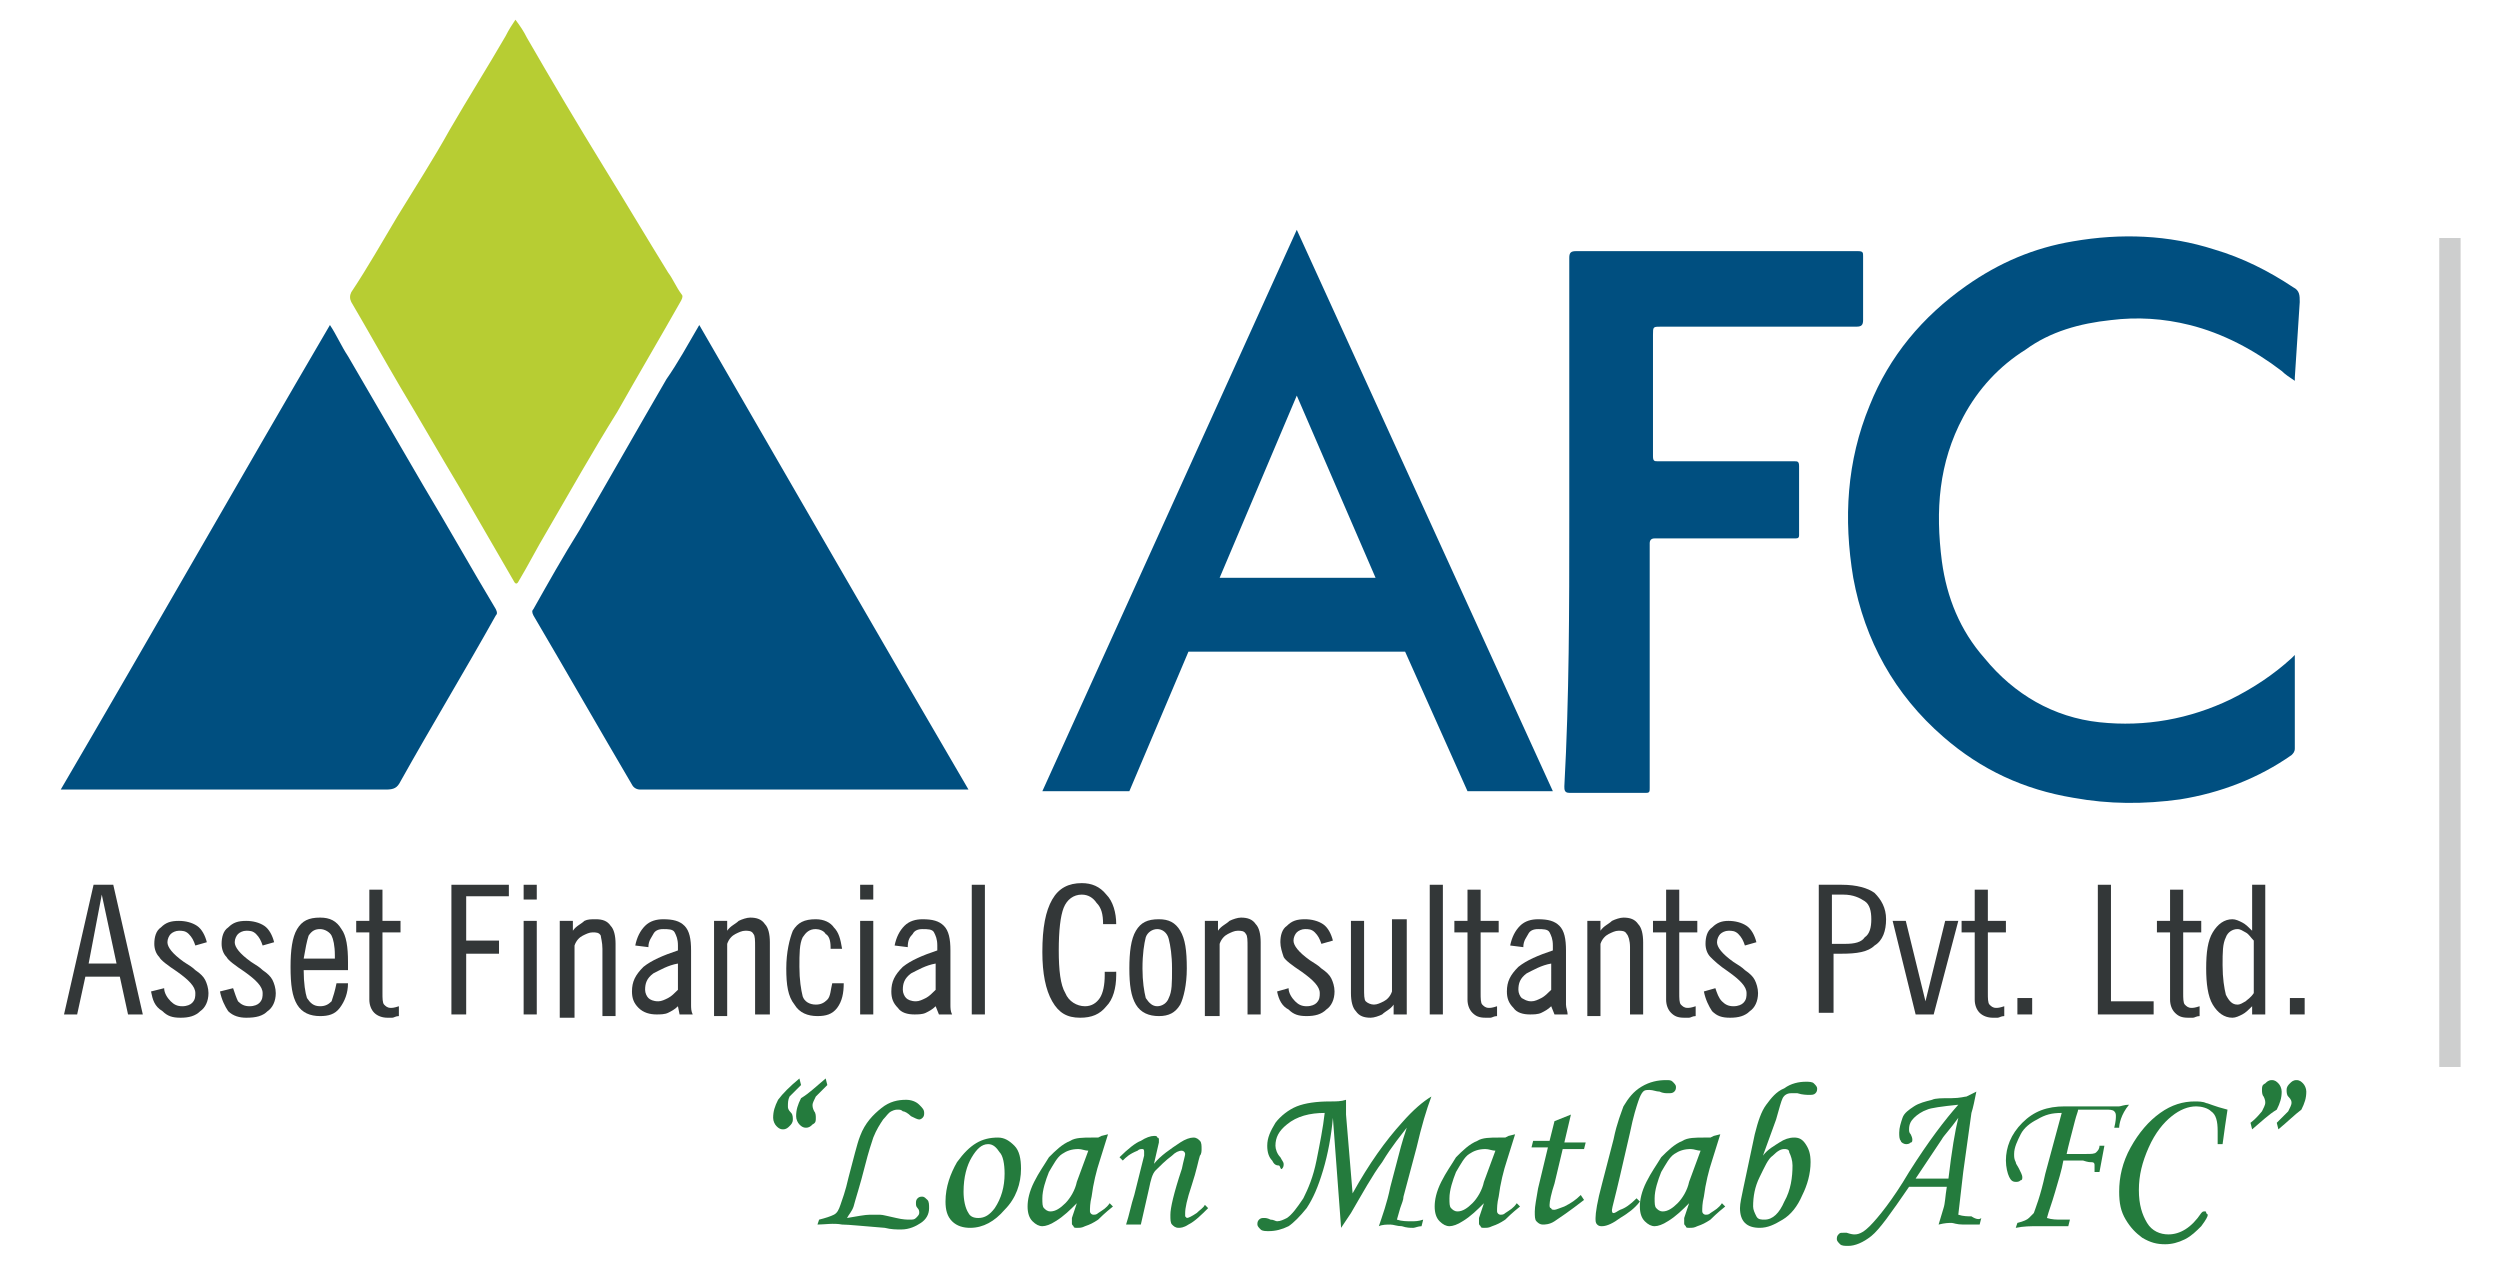 <?xml version="1.0" encoding="utf-8"?>
<!-- Generator: Adobe Illustrator 16.0.0, SVG Export Plug-In . SVG Version: 6.00 Build 0)  -->
<!DOCTYPE svg PUBLIC "-//W3C//DTD SVG 1.1//EN" "http://www.w3.org/Graphics/SVG/1.1/DTD/svg11.dtd">
<svg version="1.1" id="Layer_1" xmlns="http://www.w3.org/2000/svg" xmlns:xlink="http://www.w3.org/1999/xlink" x="0px" y="0px"
	 width="152.3px" height="77px" viewBox="0 0 152.3 77" enable-background="new 0 0 152.3 77" xml:space="preserve">
<g>
	<path fill-rule="evenodd" clip-rule="evenodd" fill="#004F80" d="M42.6,19.8c5.5,9.5,10.9,18.9,16.4,28.3h-0.8
		c-6.4,0-12.8,0-19.2,0c-0.2,0-0.4-0.1-0.5-0.3c-2-3.4-4-6.9-6-10.3c-0.1-0.2-0.1-0.3,0-0.4c0.9-1.6,1.8-3.2,2.8-4.8
		c1.8-3.1,3.5-6.1,5.3-9.2C41.3,22.1,41.9,21,42.6,19.8"/>
	<path fill-rule="evenodd" clip-rule="evenodd" fill="#004F80" d="M3.7,48.1c5.5-9.4,10.9-18.9,16.4-28.3c0.4,0.6,0.7,1.3,1.1,1.9
		c1.5,2.6,3.1,5.3,4.6,7.9c1.5,2.5,2.9,5,4.4,7.5c0.1,0.2,0.1,0.3,0,0.4c-1.9,3.4-3.9,6.7-5.8,10.1c-0.2,0.4-0.4,0.5-0.9,0.5
		c-6.5,0-13,0-19.5,0C3.9,48.1,3.8,48.1,3.7,48.1"/>
	<g>
		<defs>
			<path id="SVGID_39_" d="M30.8,2.2c-1.1,1.9-2.3,3.8-3.4,5.7c-1,1.8-2.1,3.5-3.2,5.3c-0.9,1.5-1.8,3.1-2.8,4.6
				c-0.1,0.2-0.1,0.4,0,0.6c1,1.7,2,3.5,3,5.2c1.2,2,2.4,4.1,3.6,6.1c1.1,1.9,2.2,3.8,3.3,5.7c0.1,0.2,0.2,0.2,0.3,0
				c0.6-1,1.1-2,1.7-3c1.4-2.4,2.8-4.9,4.3-7.3c1.3-2.3,2.6-4.5,3.9-6.8c0.1-0.2,0.1-0.3,0-0.4c-0.3-0.4-0.5-0.9-0.8-1.3
				c-1.3-2.1-2.6-4.3-3.9-6.4c-1.6-2.6-3.2-5.3-4.7-7.9c-0.2-0.4-0.4-0.7-0.7-1.1C31.2,1.5,31,1.8,30.8,2.2z"/>
		</defs>
		<clipPath id="SVGID_2_">
			<use xlink:href="#SVGID_39_"  overflow="visible"/>
		</clipPath>
		
			<linearGradient id="SVGID_3_" gradientUnits="userSpaceOnUse" x1="-8321.994" y1="3312.572" x2="-8321.959" y2="3312.572" gradientTransform="matrix(-719.86 -719.86 719.86 -719.86 -8375217.5 -3606052.25)">
			<stop  offset="0" style="stop-color:#B7CD33"/>
			<stop  offset="1" style="stop-color:#209246"/>
		</linearGradient>
		<polygon clip-path="url(#SVGID_2_)" fill="url(#SVGID_3_)" points="58.8,18.3 31.4,-9 4.1,18.3 31.4,45.7 		"/>
	</g>
	<path fill-rule="evenodd" clip-rule="evenodd" fill="#004F80" d="M139.8,39.9v2.8c0,1,0,2,0,2.9c0,0.2-0.1,0.3-0.2,0.4
		c-2,1.4-4.3,2.3-6.8,2.7c-2.2,0.3-4.3,0.3-6.5-0.1c-3-0.5-5.6-1.7-7.9-3.7c-3-2.6-4.8-5.9-5.5-9.7c-0.6-3.6-0.4-7.1,1-10.5
		c1.2-3,3.2-5.4,5.9-7.3c2-1.4,4.1-2.3,6.5-2.7c2.9-0.5,5.8-0.4,8.6,0.5c1.7,0.5,3.3,1.3,4.8,2.3c0.4,0.2,0.4,0.5,0.4,0.9
		c-0.1,1.5-0.2,3.1-0.3,4.6c0,0,0,0.1,0,0.2c-0.3-0.2-0.6-0.4-0.8-0.6c-1.7-1.3-3.6-2.3-5.6-2.8c-1.6-0.4-3.2-0.5-4.8-0.3
		c-1.9,0.2-3.7,0.7-5.2,1.8c-1.6,1-2.9,2.4-3.8,4.1c-1.5,2.8-1.7,5.7-1.3,8.8c0.3,2.2,1.1,4.2,2.6,5.9c1.8,2.2,4.2,3.6,7,3.9
		c2.8,0.3,5.5-0.2,8-1.4c1.4-0.7,2.6-1.5,3.7-2.5C139.7,40,139.7,40,139.8,39.9"/>
	<path fill-rule="evenodd" clip-rule="evenodd" fill="#004F80" d="M95.6,31.7c0-5.4,0-10.7,0-16c0-0.3,0.1-0.4,0.4-0.4
		c5.8,0,11.5,0,17.2,0c0.3,0,0.3,0.1,0.3,0.3c0,1.3,0,2.6,0,3.9c0,0.3-0.1,0.4-0.4,0.4c-4,0-7.9,0-11.9,0c-0.5,0-0.5,0-0.5,0.5
		c0,2.5,0,4.9,0,7.4c0,0.3,0.1,0.3,0.3,0.3c2.8,0,5.5,0,8.3,0c0.2,0,0.3,0,0.3,0.3c0,1.4,0,2.8,0,4.2c0,0.2-0.1,0.2-0.3,0.2
		c-2.5,0-5,0-7.6,0c-0.3,0-0.6,0-0.9,0c-0.2,0-0.3,0.1-0.3,0.3c0,2.1,0,4.3,0,6.4c0,2.8,0,5.7,0,8.5c0,0.2,0,0.3-0.2,0.3
		c-1.6,0-3.1,0-4.7,0c-0.3,0-0.3-0.2-0.3-0.4C95.6,42.4,95.6,37.1,95.6,31.7"/>
	<g>
		<path fill="#333738" d="M3.9,61.8l1.8-7.9h1.2l1.8,7.9H7.8l-0.5-2.3H5.2l-0.5,2.3H3.9z M5.4,58.7h1.7l-0.9-4.2L5.4,58.7z"/>
		<path fill="#333738" d="M9.2,60.4l0.8-0.2c0,0.3,0.2,0.6,0.4,0.8c0.2,0.2,0.4,0.3,0.7,0.3c0.3,0,0.5-0.1,0.6-0.2
			c0.2-0.2,0.2-0.4,0.2-0.6c0-0.4-0.4-0.8-1.1-1.3l0,0c-0.6-0.4-1-0.7-1.1-0.9c-0.2-0.2-0.3-0.5-0.3-0.8c0-0.4,0.1-0.8,0.4-1
			c0.3-0.3,0.6-0.4,1.1-0.4c0.4,0,0.8,0.1,1.1,0.3c0.3,0.2,0.5,0.6,0.6,1l-0.7,0.2c-0.1-0.3-0.2-0.5-0.4-0.7
			c-0.2-0.2-0.4-0.2-0.6-0.2c-0.2,0-0.4,0.1-0.5,0.2c-0.1,0.1-0.2,0.3-0.2,0.5c0,0.3,0.3,0.7,1,1.2c0.3,0.2,0.5,0.3,0.7,0.5
			c0.3,0.2,0.5,0.4,0.6,0.6c0.1,0.2,0.2,0.5,0.2,0.8c0,0.5-0.2,0.9-0.5,1.1c-0.3,0.3-0.7,0.4-1.2,0.4c-0.5,0-0.8-0.1-1.1-0.4
			C9.4,61.3,9.3,60.9,9.2,60.4"/>
		<path fill="#333738" d="M13.4,60.4l0.8-0.2c0.1,0.3,0.2,0.6,0.3,0.8c0.2,0.2,0.4,0.3,0.7,0.3c0.3,0,0.5-0.1,0.6-0.2
			c0.2-0.2,0.2-0.4,0.2-0.6c0-0.4-0.4-0.8-1.1-1.3l0,0c-0.6-0.4-1-0.7-1.1-0.9c-0.2-0.2-0.3-0.5-0.3-0.8c0-0.4,0.1-0.8,0.4-1
			c0.3-0.3,0.6-0.4,1.1-0.4c0.4,0,0.8,0.1,1.1,0.3c0.3,0.2,0.5,0.6,0.6,1l-0.7,0.2c-0.1-0.3-0.2-0.5-0.4-0.7
			c-0.2-0.2-0.4-0.2-0.6-0.2c-0.2,0-0.4,0.1-0.5,0.2c-0.1,0.1-0.2,0.3-0.2,0.5c0,0.3,0.3,0.7,1,1.2c0.3,0.2,0.5,0.3,0.7,0.5
			c0.3,0.2,0.5,0.4,0.6,0.6c0.1,0.2,0.2,0.5,0.2,0.8c0,0.5-0.2,0.9-0.5,1.1c-0.3,0.3-0.7,0.4-1.3,0.4c-0.4,0-0.8-0.1-1.1-0.4
			C13.7,61.3,13.5,60.9,13.4,60.4"/>
		<path fill="#333738" d="M20.5,59.9h0.7c0,0.6-0.2,1.1-0.5,1.5c-0.3,0.4-0.7,0.5-1.2,0.5c-0.6,0-1.1-0.2-1.4-0.7
			c-0.3-0.5-0.4-1.2-0.4-2.3c0-1,0.1-1.8,0.4-2.3c0.3-0.5,0.7-0.7,1.4-0.7c0.6,0,1,0.2,1.3,0.7c0.3,0.4,0.4,1.1,0.4,2
			c0,0.1,0,0.2,0,0.3c0,0.1,0,0.1,0,0.2h-2.7c0,0.8,0.1,1.4,0.2,1.7c0.2,0.3,0.4,0.5,0.8,0.5c0.3,0,0.5-0.1,0.7-0.3
			C20.3,60.7,20.4,60.4,20.5,59.9 M18.5,58.4h1.9v-0.2c0-0.6-0.1-1-0.2-1.2c-0.1-0.2-0.4-0.4-0.7-0.4c-0.3,0-0.5,0.1-0.7,0.4
			C18.7,57.3,18.6,57.8,18.5,58.4z"/>
		<path fill="#333738" d="M22.5,56.8h-0.8v-0.7h0.8v-1.9h0.8v1.9h1.1v0.7h-1.1v3.7c0,0.3,0,0.6,0.1,0.7c0.1,0.1,0.2,0.2,0.4,0.2
			c0.1,0,0.2,0,0.5-0.1l0,0v0.6c-0.2,0-0.3,0.1-0.4,0.1c-0.1,0-0.2,0-0.3,0c-0.3,0-0.6-0.1-0.8-0.3c-0.2-0.2-0.3-0.5-0.3-0.8V56.8z"
			/>
		<polygon fill="#333738" points="27.5,61.8 27.5,53.9 31,53.9 31,54.6 28.4,54.6 28.4,57.3 30.4,57.3 30.4,58.1 28.4,58.1 
			28.4,61.8 		"/>
		<path fill="#333738" d="M31.9,53.9h0.8v0.9h-0.8V53.9z M31.9,56.1h0.8v5.7h-0.8V56.1z"/>
		<path fill="#333738" d="M34.1,61.8v-5.7h0.8v0.6c0.2-0.3,0.5-0.4,0.7-0.6C35.8,56,36,56,36.3,56c0.4,0,0.7,0.1,0.9,0.4
			c0.2,0.2,0.3,0.6,0.3,1.1v4.4h-0.8v-4.1c0-0.4-0.1-0.7-0.1-0.8c-0.1-0.2-0.3-0.2-0.5-0.2c-0.2,0-0.4,0.1-0.6,0.2
			c-0.2,0.1-0.4,0.3-0.5,0.6v4.4H34.1z"/>
		<path fill="#333738" d="M41.3,61.3c-0.2,0.2-0.4,0.3-0.6,0.4c-0.2,0.1-0.5,0.1-0.7,0.1c-0.4,0-0.8-0.1-1.1-0.4
			c-0.3-0.3-0.4-0.6-0.4-1c0-0.6,0.2-1,0.7-1.5c0.5-0.4,1.2-0.7,2.1-1v-0.1v-0.2c0-0.4-0.1-0.6-0.2-0.8c-0.1-0.2-0.4-0.2-0.7-0.2
			c-0.3,0-0.5,0.1-0.6,0.3c-0.1,0.2-0.3,0.4-0.3,0.8l-0.8-0.1c0.1-0.5,0.3-0.9,0.6-1.2c0.3-0.3,0.7-0.4,1.1-0.4c0.6,0,1,0.1,1.3,0.4
			c0.3,0.3,0.4,0.8,0.4,1.5v2.6c0,0.2,0,0.5,0,0.7c0,0.2,0,0.4,0.1,0.6h-0.8L41.3,61.3z M41.3,58.7c-0.6,0.1-1.1,0.4-1.5,0.6
			c-0.4,0.3-0.5,0.6-0.5,1c0,0.2,0.1,0.4,0.2,0.5c0.1,0.1,0.3,0.2,0.6,0.2c0.2,0,0.4-0.1,0.6-0.2c0.2-0.1,0.4-0.3,0.6-0.5V58.7z"/>
		<path fill="#333738" d="M43.5,61.8v-5.7h0.8v0.6c0.2-0.3,0.5-0.4,0.7-0.6c0.2-0.1,0.5-0.2,0.7-0.2c0.4,0,0.7,0.1,0.9,0.4
			c0.2,0.2,0.3,0.6,0.3,1.1v4.4H46v-4.1c0-0.4,0-0.7-0.1-0.8c-0.1-0.2-0.3-0.2-0.5-0.2c-0.2,0-0.4,0.1-0.6,0.2
			c-0.2,0.1-0.4,0.3-0.5,0.6v4.4H43.5z"/>
		<path fill="#333738" d="M50.6,57.7c0-0.4-0.1-0.7-0.3-0.8c-0.1-0.2-0.4-0.3-0.6-0.3c-0.4,0-0.6,0.2-0.8,0.5
			c-0.2,0.4-0.2,1-0.2,1.8c0,0.8,0.1,1.4,0.2,1.8c0.1,0.3,0.4,0.5,0.8,0.5c0.3,0,0.5-0.1,0.7-0.3c0.2-0.2,0.2-0.6,0.3-1h0.7
			c0,0.6-0.1,1.1-0.4,1.5c-0.3,0.4-0.7,0.5-1.2,0.5c-0.6,0-1.1-0.2-1.4-0.7C48,60.7,47.9,60,47.9,59c0-1,0.2-1.8,0.4-2.3
			c0.3-0.5,0.7-0.7,1.4-0.7c0.5,0,0.9,0.2,1.1,0.5c0.3,0.3,0.4,0.7,0.5,1.3H50.6z"/>
		<path fill="#333738" d="M52.4,53.9h0.8v0.9h-0.8V53.9z M52.4,56.1h0.8v5.7h-0.8V56.1z"/>
		<path fill="#333738" d="M57,61.3c-0.2,0.2-0.4,0.3-0.6,0.4c-0.2,0.1-0.5,0.1-0.7,0.1c-0.4,0-0.8-0.1-1-0.4c-0.3-0.3-0.4-0.6-0.4-1
			c0-0.6,0.2-1,0.7-1.5c0.5-0.4,1.2-0.7,2.1-1v-0.1v-0.2c0-0.4-0.1-0.6-0.2-0.8c-0.1-0.2-0.4-0.2-0.7-0.2c-0.3,0-0.5,0.1-0.6,0.3
			c-0.2,0.2-0.3,0.4-0.3,0.8l-0.8-0.1c0.1-0.5,0.3-0.9,0.6-1.2c0.3-0.3,0.7-0.4,1.1-0.4c0.6,0,1,0.1,1.3,0.4
			c0.3,0.3,0.4,0.8,0.4,1.5v2.6c0,0.2,0,0.5,0,0.7c0,0.2,0,0.4,0.1,0.6h-0.8L57,61.3z M57,58.7c-0.6,0.1-1.1,0.4-1.5,0.6
			c-0.4,0.3-0.5,0.6-0.5,1c0,0.2,0.1,0.4,0.2,0.5c0.1,0.1,0.3,0.2,0.6,0.2c0.2,0,0.4-0.1,0.6-0.2c0.2-0.1,0.4-0.3,0.6-0.5V58.7z"/>
		<rect x="59.2" y="53.9" fill="#333738" width="0.8" height="7.9"/>
		<path fill="#333738" d="M68,59.2v0.2c0,0.8-0.2,1.5-0.6,1.9c-0.4,0.5-0.9,0.7-1.6,0.7c-0.8,0-1.3-0.3-1.7-1
			c-0.4-0.7-0.6-1.7-0.6-3c0-1.5,0.2-2.5,0.6-3.2c0.4-0.7,1-1,1.8-1c0.6,0,1.1,0.2,1.5,0.7c0.4,0.4,0.6,1.1,0.6,1.8h-0.8
			c0-0.6-0.1-1-0.4-1.3c-0.2-0.3-0.5-0.5-0.9-0.5c-0.5,0-0.9,0.3-1.1,0.8c-0.2,0.5-0.3,1.4-0.3,2.6c0,1.2,0.1,2.1,0.4,2.6
			c0.2,0.5,0.7,0.8,1.2,0.8c0.4,0,0.7-0.2,0.9-0.5c0.2-0.3,0.3-0.8,0.3-1.4v-0.2H68z"/>
		<path fill="#333738" d="M68.8,59c0-1,0.1-1.8,0.4-2.3c0.3-0.5,0.7-0.7,1.4-0.7c0.6,0,1,0.2,1.3,0.7c0.3,0.5,0.4,1.2,0.4,2.3
			c0,1-0.2,1.8-0.4,2.2c-0.3,0.5-0.7,0.7-1.3,0.7c-0.6,0-1.1-0.2-1.4-0.7C68.9,60.7,68.8,60,68.8,59 M69.6,59c0,0.8,0.1,1.4,0.2,1.8
			c0.2,0.3,0.4,0.5,0.7,0.5c0.3,0,0.6-0.2,0.7-0.5c0.2-0.4,0.2-0.9,0.2-1.8c0-0.8-0.1-1.4-0.2-1.8c-0.1-0.4-0.4-0.6-0.7-0.6
			c-0.3,0-0.6,0.2-0.7,0.5C69.7,57.5,69.6,58.1,69.6,59z"/>
		<path fill="#333738" d="M73.4,61.8v-5.7h0.8v0.6c0.2-0.3,0.5-0.4,0.7-0.6c0.2-0.1,0.5-0.2,0.7-0.2c0.4,0,0.7,0.1,0.9,0.4
			c0.2,0.2,0.3,0.6,0.3,1.1v4.4H76v-4.1c0-0.4,0-0.7-0.1-0.8c-0.1-0.2-0.3-0.2-0.5-0.2c-0.2,0-0.4,0.1-0.6,0.2
			c-0.2,0.1-0.4,0.3-0.5,0.6v4.4H73.4z"/>
		<path fill="#333738" d="M77.8,60.4l0.7-0.2c0,0.3,0.2,0.6,0.4,0.8c0.2,0.2,0.4,0.3,0.7,0.3c0.3,0,0.5-0.1,0.6-0.2
			c0.2-0.2,0.2-0.4,0.2-0.6c0-0.4-0.4-0.8-1.1-1.3l0,0c-0.6-0.4-1-0.7-1.1-0.9C78.1,58,78,57.7,78,57.4c0-0.4,0.1-0.8,0.4-1
			c0.3-0.3,0.6-0.4,1.1-0.4c0.4,0,0.8,0.1,1.1,0.3c0.3,0.2,0.5,0.6,0.6,1l-0.7,0.2c-0.1-0.3-0.2-0.5-0.4-0.7
			c-0.2-0.2-0.4-0.2-0.6-0.2c-0.2,0-0.4,0.1-0.5,0.2c-0.1,0.1-0.2,0.3-0.2,0.5c0,0.3,0.3,0.7,1,1.2c0.3,0.2,0.5,0.3,0.7,0.5
			c0.3,0.2,0.5,0.4,0.6,0.6c0.1,0.2,0.2,0.5,0.2,0.8c0,0.5-0.2,0.9-0.5,1.1c-0.3,0.3-0.7,0.4-1.2,0.4c-0.5,0-0.8-0.1-1.1-0.4
			C78.1,61.3,77.9,60.9,77.8,60.4"/>
		<path fill="#333738" d="M85.7,56.1v5.7h-0.8v-0.6c-0.2,0.3-0.5,0.4-0.7,0.6c-0.2,0.1-0.5,0.2-0.7,0.2c-0.4,0-0.7-0.1-0.9-0.4
			c-0.2-0.2-0.3-0.6-0.3-1.1v-4.4h0.8v4.1c0,0.4,0,0.7,0.1,0.8c0.1,0.1,0.3,0.2,0.5,0.2c0.2,0,0.4-0.1,0.6-0.2
			c0.2-0.1,0.4-0.3,0.5-0.6v-4.4H85.7z"/>
		<rect x="87.1" y="53.9" fill="#333738" width="0.8" height="7.9"/>
		<path fill="#333738" d="M89.4,56.8h-0.8v-0.7h0.8v-1.9h0.8v1.9h1.1v0.7h-1.1v3.7c0,0.3,0,0.6,0.1,0.7c0.1,0.1,0.2,0.2,0.4,0.2
			c0.1,0,0.2,0,0.5-0.1l0,0v0.6c-0.2,0-0.3,0.1-0.4,0.1c-0.1,0-0.3,0-0.3,0c-0.4,0-0.6-0.1-0.8-0.3c-0.2-0.2-0.3-0.5-0.3-0.8V56.8z"
			/>
		<path fill="#333738" d="M94.5,61.3c-0.2,0.2-0.4,0.3-0.6,0.4c-0.2,0.1-0.5,0.1-0.7,0.1c-0.4,0-0.8-0.1-1-0.4
			c-0.3-0.3-0.4-0.6-0.4-1c0-0.6,0.2-1,0.7-1.5c0.5-0.4,1.2-0.7,2.1-1v-0.1v-0.2c0-0.4-0.1-0.6-0.2-0.8c-0.1-0.2-0.4-0.2-0.7-0.2
			c-0.3,0-0.5,0.1-0.6,0.3c-0.1,0.2-0.3,0.4-0.3,0.8l-0.8-0.1c0.1-0.5,0.3-0.9,0.6-1.2c0.3-0.3,0.7-0.4,1.1-0.4c0.6,0,1,0.1,1.3,0.4
			c0.3,0.3,0.4,0.8,0.4,1.5v2.6c0,0.2,0,0.5,0,0.7c0,0.2,0.1,0.4,0.1,0.6h-0.8L94.5,61.3z M94.5,58.7c-0.6,0.1-1.1,0.4-1.5,0.6
			c-0.4,0.3-0.5,0.6-0.5,1c0,0.2,0.1,0.4,0.2,0.5c0.2,0.1,0.3,0.2,0.6,0.2c0.2,0,0.4-0.1,0.6-0.2c0.2-0.1,0.4-0.3,0.6-0.5V58.7z"/>
		<path fill="#333738" d="M96.7,61.8v-5.7h0.8v0.6c0.2-0.3,0.5-0.4,0.7-0.6c0.2-0.1,0.5-0.2,0.7-0.2c0.4,0,0.7,0.1,0.9,0.4
			c0.2,0.2,0.3,0.6,0.3,1.1v4.4h-0.8v-4.1c0-0.4-0.1-0.7-0.2-0.8c-0.1-0.2-0.3-0.2-0.5-0.2c-0.2,0-0.4,0.1-0.6,0.2
			c-0.2,0.1-0.4,0.3-0.5,0.6v4.4H96.7z"/>
		<path fill="#333738" d="M101.5,56.8h-0.8v-0.7h0.8v-1.9h0.8v1.9h1.1v0.7h-1.1v3.7c0,0.3,0,0.6,0.1,0.7c0.1,0.1,0.2,0.2,0.4,0.2
			c0.1,0,0.2,0,0.5-0.1l0,0v0.6c-0.2,0-0.3,0.1-0.4,0.1c-0.1,0-0.2,0-0.3,0c-0.4,0-0.6-0.1-0.8-0.3c-0.2-0.2-0.3-0.5-0.3-0.8V56.8z"
			/>
		<path fill="#333738" d="M103.8,60.4l0.7-0.2c0.1,0.3,0.2,0.6,0.4,0.8c0.2,0.2,0.4,0.3,0.7,0.3c0.3,0,0.5-0.1,0.6-0.2
			c0.2-0.2,0.2-0.4,0.2-0.6c0-0.4-0.4-0.8-1.1-1.3l0,0c-0.6-0.4-0.9-0.7-1.1-0.9c-0.2-0.2-0.3-0.5-0.3-0.8c0-0.4,0.1-0.8,0.4-1
			c0.3-0.3,0.6-0.4,1-0.4c0.4,0,0.8,0.1,1.1,0.3c0.3,0.2,0.5,0.6,0.6,1l-0.7,0.2c-0.1-0.3-0.2-0.5-0.4-0.7c-0.2-0.2-0.4-0.2-0.6-0.2
			c-0.2,0-0.4,0.1-0.5,0.2c-0.1,0.1-0.2,0.3-0.2,0.5c0,0.3,0.3,0.7,1,1.2c0.3,0.2,0.5,0.3,0.7,0.5c0.3,0.2,0.5,0.4,0.6,0.6
			c0.1,0.2,0.2,0.5,0.2,0.8c0,0.5-0.2,0.9-0.5,1.1c-0.3,0.3-0.7,0.4-1.2,0.4c-0.5,0-0.8-0.1-1.1-0.4
			C104.1,61.3,103.9,60.9,103.8,60.4"/>
		<path fill="#333738" d="M110.8,61.8v-7.9h1.4c0.9,0,1.6,0.2,2,0.5c0.4,0.4,0.7,0.9,0.7,1.6c0,0.7-0.2,1.3-0.7,1.6
			c-0.4,0.4-1.1,0.5-2,0.5h-0.5v3.6H110.8z M111.7,57.5h0.7c0.6,0,1-0.1,1.2-0.4c0.3-0.2,0.4-0.6,0.4-1.1c0-0.5-0.1-0.9-0.4-1.1
			c-0.3-0.2-0.7-0.4-1.3-0.4h-0.7V57.5z"/>
		<polygon fill="#333738" points="116.7,61.8 115.3,56.1 116.1,56.1 117.3,61 118.5,56.1 119.3,56.1 117.8,61.8 		"/>
		<path fill="#333738" d="M120.3,56.8h-0.8v-0.7h0.8v-1.9h0.8v1.9h1.1v0.7h-1.1v3.7c0,0.3,0,0.6,0.1,0.7c0.1,0.1,0.2,0.2,0.4,0.2
			c0.1,0,0.2,0,0.5-0.1l0,0v0.6c-0.2,0-0.3,0.1-0.4,0.1c-0.1,0-0.2,0-0.3,0c-0.3,0-0.6-0.1-0.8-0.3c-0.2-0.2-0.3-0.5-0.3-0.8V56.8z"
			/>
		<rect x="122.9" y="60.8" fill="#333738" width="0.9" height="1"/>
		<polygon fill="#333738" points="127.8,61.8 127.8,53.9 128.6,53.9 128.6,61 131.2,61 131.2,61.8 		"/>
		<path fill="#333738" d="M132.2,56.8h-0.8v-0.7h0.8v-1.9h0.8v1.9h1.1v0.7H133v3.7c0,0.3,0,0.6,0.1,0.7c0.1,0.1,0.2,0.2,0.4,0.2
			c0.1,0,0.2,0,0.5-0.1l0,0v0.6c-0.2,0-0.3,0.1-0.4,0.1c-0.1,0-0.3,0-0.3,0c-0.4,0-0.6-0.1-0.8-0.3c-0.2-0.2-0.3-0.5-0.3-0.8V56.8z"
			/>
		<path fill="#333738" d="M138,61.8h-0.8v-0.5c-0.2,0.2-0.4,0.4-0.6,0.5c-0.2,0.1-0.4,0.2-0.6,0.2c-0.5,0-0.9-0.3-1.2-0.8
			c-0.3-0.5-0.4-1.3-0.4-2.2c0-1,0.1-1.7,0.4-2.2c0.3-0.5,0.7-0.8,1.2-0.8c0.2,0,0.4,0.1,0.6,0.2c0.2,0.1,0.4,0.3,0.6,0.5v-2.8h0.8
			V61.8z M137.3,60.5v-3.2c-0.2-0.2-0.3-0.4-0.5-0.5c-0.2-0.1-0.3-0.2-0.5-0.2c-0.3,0-0.6,0.2-0.7,0.5c-0.2,0.4-0.2,0.9-0.2,1.7
			c0,0.8,0.1,1.4,0.2,1.8c0.2,0.4,0.4,0.6,0.7,0.6c0.2,0,0.3-0.1,0.5-0.2C136.9,60.9,137.1,60.8,137.3,60.5z"/>
		<rect x="139.5" y="60.8" fill="#333738" width="0.9" height="1"/>
	</g>
	<path fill-rule="evenodd" clip-rule="evenodd" fill="#004F80" d="M89.4,48.2l5.2,0L79,14L63.5,48.2l5.3,0l3.6-8.5h13.2L89.4,48.2z
		 M74.3,35.2l4.7-11.1l4.8,11.1H74.3z"/>
</g>
<g>
	<path fill="#247B3D" d="M48.7,65.7l0.1,0.4c-0.3,0.3-0.6,0.6-0.7,0.7C48,67,48,67.2,48,67.4c0,0.1,0,0.2,0.2,0.4
		c0.1,0.1,0.1,0.3,0.1,0.4c0,0.2-0.1,0.3-0.2,0.4c-0.1,0.1-0.2,0.2-0.4,0.2c-0.2,0-0.3-0.1-0.4-0.2s-0.2-0.3-0.2-0.5
		c0-0.4,0.1-0.7,0.3-1.1C47.7,66.6,48.1,66.2,48.7,65.7z M50.3,65.7l0.1,0.4c-0.3,0.3-0.6,0.6-0.7,0.7c-0.1,0.2-0.2,0.4-0.2,0.5
		c0,0.1,0,0.2,0.1,0.4c0.1,0.1,0.1,0.3,0.1,0.4c0,0.2,0,0.3-0.2,0.4c-0.1,0.1-0.2,0.2-0.4,0.2c-0.2,0-0.3-0.1-0.4-0.2
		s-0.2-0.3-0.2-0.5c0-0.4,0.1-0.7,0.3-1.1C49.3,66.6,49.7,66.2,50.3,65.7z"/>
	<path fill="#247B3D" d="M49.8,74.6l0.1-0.3c0.4-0.1,0.7-0.2,0.9-0.3s0.3-0.3,0.4-0.6c0.1-0.3,0.3-0.8,0.5-1.7
		c0.3-1.1,0.5-2,0.7-2.5c0.3-0.8,0.8-1.3,1.3-1.7s1-0.5,1.5-0.5c0.3,0,0.6,0.1,0.8,0.3c0.2,0.2,0.3,0.3,0.3,0.5c0,0.1,0,0.2-0.1,0.3
		c-0.1,0.1-0.2,0.1-0.2,0.1c-0.1,0-0.3-0.1-0.5-0.2c-0.2-0.2-0.4-0.3-0.5-0.3c-0.1-0.1-0.2-0.1-0.3-0.1c-0.1,0-0.2,0-0.4,0.1
		c-0.2,0.1-0.3,0.3-0.5,0.5c-0.2,0.3-0.4,0.6-0.6,1.1c-0.1,0.3-0.3,0.9-0.5,1.7c-0.3,1.2-0.6,2.1-0.7,2.5c-0.1,0.3-0.3,0.5-0.4,0.7
		c0.6-0.1,1.1-0.2,1.4-0.2c0.2,0,0.4,0,0.6,0c0.2,0,0.5,0.1,1,0.2c0.4,0.1,0.7,0.1,0.8,0.1c0.2,0,0.3,0,0.4-0.1
		c0.1-0.1,0.2-0.2,0.2-0.3c0-0.1,0-0.2-0.1-0.3c-0.1-0.1-0.1-0.2-0.1-0.3c0-0.1,0-0.2,0.1-0.3c0.1-0.1,0.2-0.1,0.3-0.1
		c0.1,0,0.2,0.1,0.3,0.2c0.1,0.1,0.1,0.3,0.1,0.5c0,0.4-0.2,0.7-0.5,0.9s-0.7,0.4-1.2,0.4c-0.3,0-0.6,0-1-0.1
		c-1.3-0.1-2.2-0.2-2.6-0.2C50.8,74.5,50.2,74.6,49.8,74.6z"/>
	<path fill="#247B3D" d="M60.8,69.3c0.4,0,0.7,0.2,1,0.5c0.3,0.3,0.4,0.8,0.4,1.4c0,0.9-0.3,1.8-1,2.5c-0.6,0.7-1.3,1.1-2.1,1.1
		c-0.4,0-0.8-0.1-1.1-0.4c-0.3-0.3-0.4-0.7-0.4-1.2c0-0.9,0.3-1.7,0.7-2.4C59.1,69.7,59.8,69.3,60.8,69.3z M60.2,69.7
		c-0.4,0-0.7,0.3-1,0.8s-0.5,1.2-0.5,2.1c0,0.5,0.1,1,0.3,1.3c0.1,0.2,0.3,0.3,0.6,0.3c0.4,0,0.7-0.2,1-0.6c0.4-0.6,0.6-1.3,0.6-2.1
		c0-0.6-0.1-1.1-0.3-1.3C60.7,69.9,60.5,69.7,60.2,69.7z"/>
	<path fill="#247B3D" d="M67.1,69.2l0.4-0.1L67,70.7c-0.2,0.6-0.4,1.4-0.5,2.2c-0.1,0.4-0.1,0.7-0.1,0.9c0,0.1,0.1,0.2,0.2,0.2
		c0.1,0,0.2,0,0.3-0.1c0.3-0.2,0.5-0.3,0.7-0.6l0.2,0.2c-0.5,0.4-0.8,0.7-0.9,0.8c-0.3,0.2-0.5,0.3-0.8,0.4
		c-0.2,0.1-0.3,0.1-0.5,0.1c-0.1,0-0.2,0-0.2-0.1c-0.1-0.1-0.1-0.1-0.1-0.2c0-0.1,0-0.1,0-0.3l0.3-0.9c-0.4,0.4-0.8,0.8-1.3,1.1
		c-0.3,0.2-0.6,0.3-0.8,0.3c-0.2,0-0.4-0.1-0.6-0.3c-0.2-0.2-0.3-0.5-0.3-0.9c0-0.4,0.1-0.9,0.4-1.5s0.6-1,0.9-1.5
		c0.4-0.4,0.8-0.8,1.3-1c0.3-0.2,0.8-0.2,1.3-0.2c0.1,0,0.3,0,0.4,0L67.1,69.2z M66.3,70.1c-0.2,0-0.4-0.1-0.6-0.1
		c-0.4,0-0.7,0.1-1,0.3c-0.3,0.2-0.5,0.6-0.8,1.1c-0.2,0.5-0.4,1.1-0.4,1.6c0,0.3,0,0.5,0.1,0.6s0.2,0.2,0.4,0.2
		c0.3,0,0.6-0.2,0.9-0.5c0.3-0.3,0.6-0.8,0.7-1.3L66.3,70.1z"/>
	<path fill="#247B3D" d="M68.4,70.7l-0.2-0.2c0.5-0.5,1-0.9,1.3-1c0.3-0.2,0.6-0.3,0.8-0.3c0.1,0,0.2,0,0.2,0.1
		c0.1,0,0.1,0.1,0.1,0.1c0,0,0,0.1,0,0.2l-0.3,1.3c0.4-0.5,1-0.9,1.6-1.3c0.3-0.2,0.6-0.3,0.8-0.3c0.2,0,0.3,0.1,0.4,0.2
		c0.1,0.1,0.1,0.3,0.1,0.5c0,0.1,0,0.3-0.1,0.4c-0.1,0.3-0.2,0.9-0.5,1.8c-0.3,0.9-0.4,1.4-0.4,1.7c0,0.1,0,0.1,0,0.2
		c0,0,0.1,0.1,0.1,0.1c0.1,0,0.3-0.1,0.6-0.3c0.2-0.2,0.4-0.3,0.5-0.5l0.2,0.2c-0.4,0.4-0.8,0.8-1.2,1c-0.3,0.2-0.5,0.2-0.6,0.2
		c-0.2,0-0.3-0.1-0.4-0.2c-0.1-0.1-0.1-0.3-0.1-0.6c0-0.4,0.2-1.3,0.7-2.8c0.1-0.5,0.2-0.8,0.2-0.9c0-0.1-0.1-0.2-0.2-0.2
		c-0.2,0-0.4,0.1-0.6,0.3c-0.4,0.3-0.7,0.6-1,0.9c-0.2,0.2-0.3,0.6-0.4,1.1l-0.5,2.2h-0.9c0.2-0.6,0.3-1.2,0.5-1.8l0.6-2.4
		c0-0.1,0-0.2,0-0.2c0-0.1,0-0.2-0.1-0.2c-0.1,0-0.2,0-0.3,0.1C68.8,70.3,68.6,70.5,68.4,70.7z"/>
	<path fill="#247B3D" d="M81.7,74.8l-0.5-6.7c-0.1,1.1-0.3,2.2-0.6,3.2c-0.3,1-0.6,1.7-1,2.3c-0.4,0.5-0.8,0.9-1.1,1.1
		c-0.4,0.2-0.8,0.3-1.2,0.3c-0.2,0-0.4,0-0.5-0.1s-0.2-0.2-0.2-0.3c0-0.1,0-0.2,0.1-0.3s0.2-0.1,0.3-0.1c0.1,0,0.2,0,0.4,0.1
		c0.2,0,0.3,0.1,0.4,0.1c0.2,0,0.4-0.1,0.6-0.2c0.3-0.2,0.6-0.6,1-1.2c0.3-0.6,0.6-1.3,0.8-2.3c0.2-1,0.4-2,0.5-2.9
		c-0.9,0-1.7,0.2-2.3,0.7c-0.5,0.4-0.7,0.8-0.7,1.3c0,0.2,0.1,0.5,0.3,0.7c0.1,0.2,0.2,0.3,0.2,0.4c0,0.1,0,0.2-0.1,0.3
		S78,71,77.9,71c-0.2,0-0.3-0.1-0.4-0.3c-0.2-0.2-0.3-0.5-0.3-0.9c0-0.5,0.2-0.9,0.5-1.4c0.3-0.4,0.8-0.8,1.3-1s1.2-0.3,2-0.3
		c0.4,0,0.7,0,1-0.1c0,0.4,0,0.6,0,0.6c0,0,0,0.1,0,0.3l0.4,4.8c1-1.8,2-3.2,3-4.3c0.7-0.8,1.3-1.3,1.8-1.6
		c-0.3,0.8-0.6,1.8-0.9,3.1l-0.8,3c0,0.2-0.1,0.4-0.2,0.7l-0.2,0.7c0.3,0.1,0.6,0.1,0.9,0.1c0.2,0,0.4,0,0.7-0.1l-0.1,0.4
		c-0.2,0-0.4,0.1-0.5,0.1c-0.2,0-0.4,0-0.7-0.1c-0.3,0-0.5-0.1-0.7-0.1c-0.2,0-0.5,0-0.7,0.1c0.2-0.6,0.5-1.4,0.7-2.4l0.5-1.9
		c0.2-0.8,0.4-1.4,0.5-1.7c-0.3,0.4-0.9,1.1-1.5,2.1c-0.6,0.8-1.2,1.9-1.9,3.1L81.7,74.8z"/>
	<path fill="#247B3D" d="M91.9,69.2l0.4-0.1l-0.5,1.6c-0.2,0.6-0.4,1.4-0.5,2.2c-0.1,0.4-0.1,0.7-0.1,0.9c0,0.1,0.1,0.2,0.2,0.2
		c0.1,0,0.2,0,0.3-0.1c0.3-0.2,0.5-0.3,0.7-0.6l0.2,0.2c-0.5,0.4-0.8,0.7-0.9,0.8c-0.3,0.2-0.5,0.3-0.8,0.4
		c-0.2,0.1-0.3,0.1-0.5,0.1c-0.1,0-0.2,0-0.2-0.1c-0.1-0.1-0.1-0.1-0.1-0.2c0-0.1,0-0.1,0-0.3l0.3-0.9c-0.4,0.4-0.8,0.8-1.3,1.1
		c-0.3,0.2-0.6,0.3-0.8,0.3c-0.2,0-0.4-0.1-0.6-0.3c-0.2-0.2-0.3-0.5-0.3-0.9c0-0.4,0.1-0.9,0.4-1.5s0.6-1,0.9-1.5
		c0.4-0.4,0.8-0.8,1.3-1c0.3-0.2,0.8-0.2,1.3-0.2c0.1,0,0.3,0,0.4,0L91.9,69.2z M91.1,70.1c-0.2,0-0.4-0.1-0.6-0.1
		c-0.4,0-0.7,0.1-1,0.3c-0.3,0.2-0.5,0.6-0.8,1.1c-0.2,0.5-0.4,1.1-0.4,1.6c0,0.3,0,0.5,0.1,0.6s0.2,0.2,0.4,0.2
		c0.3,0,0.6-0.2,0.9-0.5c0.3-0.3,0.6-0.8,0.7-1.3L91.1,70.1z"/>
	<path fill="#247B3D" d="M94.7,68.3l1-0.4l-0.4,1.7h1.3l-0.1,0.4h-1.3l-0.5,2.1c-0.2,0.6-0.3,1.1-0.3,1.3c0,0.1,0,0.2,0.1,0.2
		c0,0.1,0.1,0.1,0.2,0.1c0.1,0,0.3-0.1,0.6-0.2c0.4-0.2,0.7-0.4,1-0.7l0.2,0.3c-0.9,0.7-1.5,1.1-1.8,1.3c-0.3,0.2-0.6,0.2-0.7,0.2
		c-0.2,0-0.3-0.1-0.4-0.2c-0.1-0.1-0.1-0.3-0.1-0.6c0-0.3,0.1-0.8,0.2-1.4l0.6-2.5h-1l0.1-0.4h1L94.7,68.3z"/>
	<path fill="#247B3D" d="M99.7,73l0.2,0.2c-0.3,0.4-0.7,0.7-1.2,1c-0.4,0.3-0.8,0.5-1.1,0.5c-0.1,0-0.2,0-0.3-0.1
		c-0.1-0.1-0.1-0.2-0.1-0.4c0-0.3,0.1-1,0.4-2.1l0.7-2.7c0.2-1,0.5-1.7,0.6-2c0.3-0.5,0.6-0.9,1.1-1.2s1-0.4,1.5-0.4
		c0.2,0,0.3,0,0.4,0.1c0.1,0.1,0.2,0.2,0.2,0.3c0,0.1,0,0.2-0.1,0.3s-0.2,0.1-0.4,0.1c-0.1,0-0.3,0-0.5-0.1c-0.2,0-0.4-0.1-0.6-0.1
		s-0.3,0-0.4,0.1c-0.1,0.1-0.2,0.3-0.3,0.6s-0.3,0.9-0.5,1.9l-0.6,2.6c-0.3,1.3-0.5,2-0.5,2.1c0,0.1,0,0.2,0.1,0.2
		c0.1,0,0.2-0.1,0.4-0.2C99,73.6,99.3,73.4,99.7,73z"/>
	<path fill="#247B3D" d="M104.4,69.2l0.4-0.1l-0.5,1.6c-0.2,0.6-0.4,1.4-0.5,2.2c-0.1,0.4-0.1,0.7-0.1,0.9c0,0.1,0.1,0.2,0.2,0.2
		c0.1,0,0.2,0,0.3-0.1c0.3-0.2,0.5-0.3,0.7-0.6l0.2,0.2c-0.5,0.4-0.8,0.7-0.9,0.8c-0.3,0.2-0.5,0.3-0.8,0.4
		c-0.2,0.1-0.3,0.1-0.5,0.1c-0.1,0-0.2,0-0.2-0.1c-0.1-0.1-0.1-0.1-0.1-0.2c0-0.1,0-0.1,0-0.3l0.3-0.9c-0.4,0.4-0.8,0.8-1.3,1.1
		c-0.3,0.2-0.6,0.3-0.8,0.3c-0.2,0-0.4-0.1-0.6-0.3c-0.2-0.2-0.3-0.5-0.3-0.9c0-0.4,0.1-0.9,0.4-1.5s0.6-1,0.9-1.5
		c0.4-0.4,0.8-0.8,1.3-1c0.3-0.2,0.8-0.2,1.3-0.2c0.1,0,0.3,0,0.4,0L104.4,69.2z M103.6,70.1c-0.2,0-0.4-0.1-0.6-0.1
		c-0.4,0-0.7,0.1-1,0.3c-0.3,0.2-0.5,0.6-0.8,1.1c-0.2,0.5-0.4,1.1-0.4,1.6c0,0.3,0,0.5,0.1,0.6s0.2,0.2,0.4,0.2
		c0.3,0,0.6-0.2,0.9-0.5c0.3-0.3,0.6-0.8,0.7-1.3L103.6,70.1z"/>
	<path fill="#247B3D" d="M107.4,70.4c0.3-0.4,0.7-0.6,1-0.8c0.3-0.2,0.6-0.3,0.9-0.3c0.3,0,0.5,0.1,0.7,0.4s0.3,0.6,0.3,1.1
		c0,0.7-0.2,1.4-0.5,2c-0.3,0.7-0.7,1.2-1.2,1.5c-0.5,0.3-0.9,0.5-1.4,0.5c-0.4,0-0.7-0.1-0.9-0.3c-0.2-0.2-0.3-0.5-0.3-0.9
		c0-0.3,0.1-0.7,0.2-1.2l0.7-3.3c0.2-0.8,0.4-1.4,0.7-1.8c0.3-0.4,0.6-0.8,1.1-1c0.4-0.3,0.9-0.4,1.3-0.4c0.2,0,0.4,0,0.5,0.1
		c0.1,0.1,0.2,0.2,0.2,0.3c0,0.1,0,0.2-0.1,0.3c-0.1,0.1-0.2,0.1-0.4,0.1c-0.1,0-0.4,0-0.7-0.1c-0.2,0-0.3,0-0.4,0
		c-0.2,0-0.4,0.1-0.5,0.3c-0.1,0.2-0.2,0.6-0.4,1.3L107.4,70.4z M108.7,70c-0.2,0-0.4,0.1-0.7,0.4c-0.3,0.2-0.5,0.7-0.8,1.3
		c-0.3,0.6-0.4,1.2-0.4,1.8c0,0.2,0.1,0.4,0.2,0.6c0.1,0.2,0.3,0.2,0.5,0.2c0.5,0,0.9-0.4,1.2-1.1c0.4-0.7,0.5-1.5,0.5-2.2
		c0-0.3-0.1-0.6-0.2-0.8C109,70,108.8,70,108.7,70z"/>
	<path fill="#247B3D" d="M120.7,74.2l-0.1,0.4c-0.2,0-0.3,0-0.4,0c-0.2,0-0.4,0-0.6,0c-0.4,0-0.6-0.1-0.7-0.1c-0.2,0-0.4,0-0.8,0.1
		c0.1-0.3,0.2-0.7,0.3-1c0.1-0.3,0.1-0.7,0.2-1.3c-0.5,0-1.2,0-2.3,0c-1.1,1.6-1.8,2.6-2.3,3c-0.5,0.4-1,0.6-1.4,0.6
		c-0.2,0-0.4,0-0.5-0.1c-0.1-0.1-0.2-0.2-0.2-0.3c0-0.1,0-0.2,0.1-0.3s0.1-0.1,0.3-0.1c0.1,0,0.1,0,0.2,0c0.3,0.1,0.4,0.1,0.5,0.1
		c0.3,0,0.6-0.2,0.9-0.5c0.5-0.5,1.4-1.6,2.4-3.3c1.2-1.9,2.2-3.2,3-4.1c-1,0.1-1.7,0.2-1.9,0.3c-0.3,0.1-0.6,0.3-0.8,0.5
		c-0.2,0.2-0.3,0.4-0.3,0.7c0,0.1,0,0.2,0.1,0.3c0.1,0.2,0.1,0.3,0.1,0.3c0,0.1,0,0.2-0.1,0.2c-0.1,0.1-0.2,0.1-0.3,0.1
		c-0.1,0-0.3-0.1-0.3-0.2c-0.1-0.1-0.1-0.3-0.1-0.5c0-0.3,0.1-0.6,0.2-0.9s0.4-0.5,0.7-0.7c0.3-0.2,0.7-0.3,1.1-0.4
		c0.2-0.1,0.6-0.1,1.2-0.1c0.5,0,0.8-0.1,0.9-0.1c0.2-0.1,0.4-0.2,0.6-0.3c-0.1,0.5-0.2,1-0.3,1.3l-0.5,3.6l-0.3,2.6
		c0.3,0.1,0.6,0.1,0.8,0.1C120.4,74.3,120.6,74.3,120.7,74.2z M118.7,71.8c0.2-1.7,0.4-2.9,0.6-3.7c-0.5,0.7-0.9,1.1-1,1.3l-1.6,2.4
		c0.3,0,0.8,0,1.5,0C118.4,71.8,118.6,71.8,118.7,71.8z"/>
	<path fill="#247B3D" d="M129.1,68.7h-0.3c0.1-0.4,0.1-0.6,0.1-0.7c0-0.1,0-0.2-0.1-0.3c-0.1-0.1-0.3-0.1-0.5-0.1l-0.4,0l-0.1,0
		h-1.2c0,0.1-0.1,0.3-0.2,0.7c-0.2,0.8-0.4,1.5-0.5,2h1.2c0.3,0,0.5,0,0.6-0.1c0.1-0.1,0.2-0.2,0.2-0.4h0.3
		c-0.1,0.5-0.2,1.1-0.3,1.6h-0.3c0-0.2,0-0.4,0-0.4c0-0.1,0-0.2-0.2-0.2c-0.1,0-0.2,0-0.5-0.1h-1.2c-0.1,0.6-0.3,1.2-0.5,1.9
		c-0.2,0.7-0.4,1.2-0.5,1.6c0.3,0.1,0.6,0.1,0.9,0.1c0.2,0,0.3,0,0.5,0l-0.1,0.4c-0.1,0-0.2,0-0.3,0c-0.1,0-0.4,0-0.9,0
		c-0.3,0-0.5,0-0.7,0c-0.4,0-0.8,0-1.3,0.1l0.1-0.3c0.4-0.1,0.6-0.2,0.7-0.3c0.1-0.1,0.2-0.2,0.3-0.3c0.1-0.3,0.4-1,0.7-2.4l1-3.7
		c-0.6,0-1,0.1-1.5,0.4c-0.4,0.2-0.8,0.5-1,0.9c-0.2,0.4-0.4,0.8-0.4,1.2c0,0.2,0,0.3,0.1,0.5c0,0.1,0.1,0.2,0.2,0.4
		c0.1,0.2,0.2,0.4,0.2,0.5s0,0.2-0.1,0.2c-0.1,0.1-0.2,0.1-0.3,0.1c-0.2,0-0.3-0.1-0.4-0.3c-0.1-0.2-0.2-0.6-0.2-1
		c0-0.8,0.3-1.6,1-2.3c0.7-0.7,1.5-1,2.6-1h2.4c0.3,0,0.6,0,0.9,0c0.1,0,0.3-0.1,0.6-0.1C129.2,67.9,129.1,68.5,129.1,68.7z"/>
	<path fill="#247B3D" d="M135.4,69.7h-0.3c0-0.3,0-0.6,0-0.8c0-0.6-0.1-1-0.4-1.2c-0.2-0.2-0.6-0.3-0.9-0.3c-0.5,0-1,0.2-1.5,0.6
		c-0.5,0.4-1,1-1.4,1.9c-0.4,0.9-0.6,1.7-0.6,2.6c0,0.9,0.2,1.5,0.5,2s0.8,0.7,1.3,0.7c0.7,0,1.4-0.4,2-1.3c0.1-0.1,0.1-0.1,0.2-0.1
		c0.1,0,0.1,0,0.1,0.1c0,0,0.1,0.1,0.1,0.1c0,0.1-0.1,0.3-0.4,0.7c-0.3,0.3-0.6,0.6-1,0.8s-0.8,0.3-1.2,0.3c-0.5,0-0.9-0.1-1.4-0.4
		c-0.4-0.3-0.7-0.6-1-1.1s-0.4-1-0.4-1.7c0-0.9,0.2-1.8,0.7-2.7c0.5-0.9,1.1-1.6,1.8-2.1c0.7-0.5,1.4-0.7,2.1-0.7
		c0.2,0,0.5,0,0.7,0.1c0.1,0,0.5,0.2,1.3,0.4C135.6,68.2,135.5,69,135.4,69.7z"/>
	<path fill="#247B3D" d="M137.2,68.8l-0.1-0.4c0.4-0.3,0.6-0.6,0.7-0.7c0.1-0.2,0.2-0.4,0.2-0.5c0-0.1,0-0.2-0.1-0.4
		c-0.1-0.1-0.1-0.3-0.1-0.4c0-0.2,0-0.3,0.2-0.4c0.1-0.1,0.2-0.2,0.4-0.2c0.2,0,0.3,0.1,0.4,0.2s0.2,0.3,0.2,0.5
		c0,0.4-0.1,0.7-0.3,1.1C138.2,67.9,137.8,68.3,137.2,68.8z M138.8,68.8l-0.1-0.4c0.3-0.3,0.6-0.6,0.7-0.7c0.1-0.2,0.2-0.4,0.2-0.5
		c0-0.1,0-0.2-0.2-0.4c-0.1-0.1-0.1-0.3-0.1-0.4c0-0.2,0.1-0.3,0.2-0.4c0.1-0.1,0.2-0.2,0.4-0.2c0.2,0,0.3,0.1,0.4,0.2
		s0.2,0.3,0.2,0.5c0,0.4-0.1,0.7-0.3,1.1C139.8,67.9,139.4,68.3,138.8,68.8z"/>
</g>
<rect x="148.6" y="14.5" fill="#CDCECE" width="1.3" height="50.5"/>
</svg>
